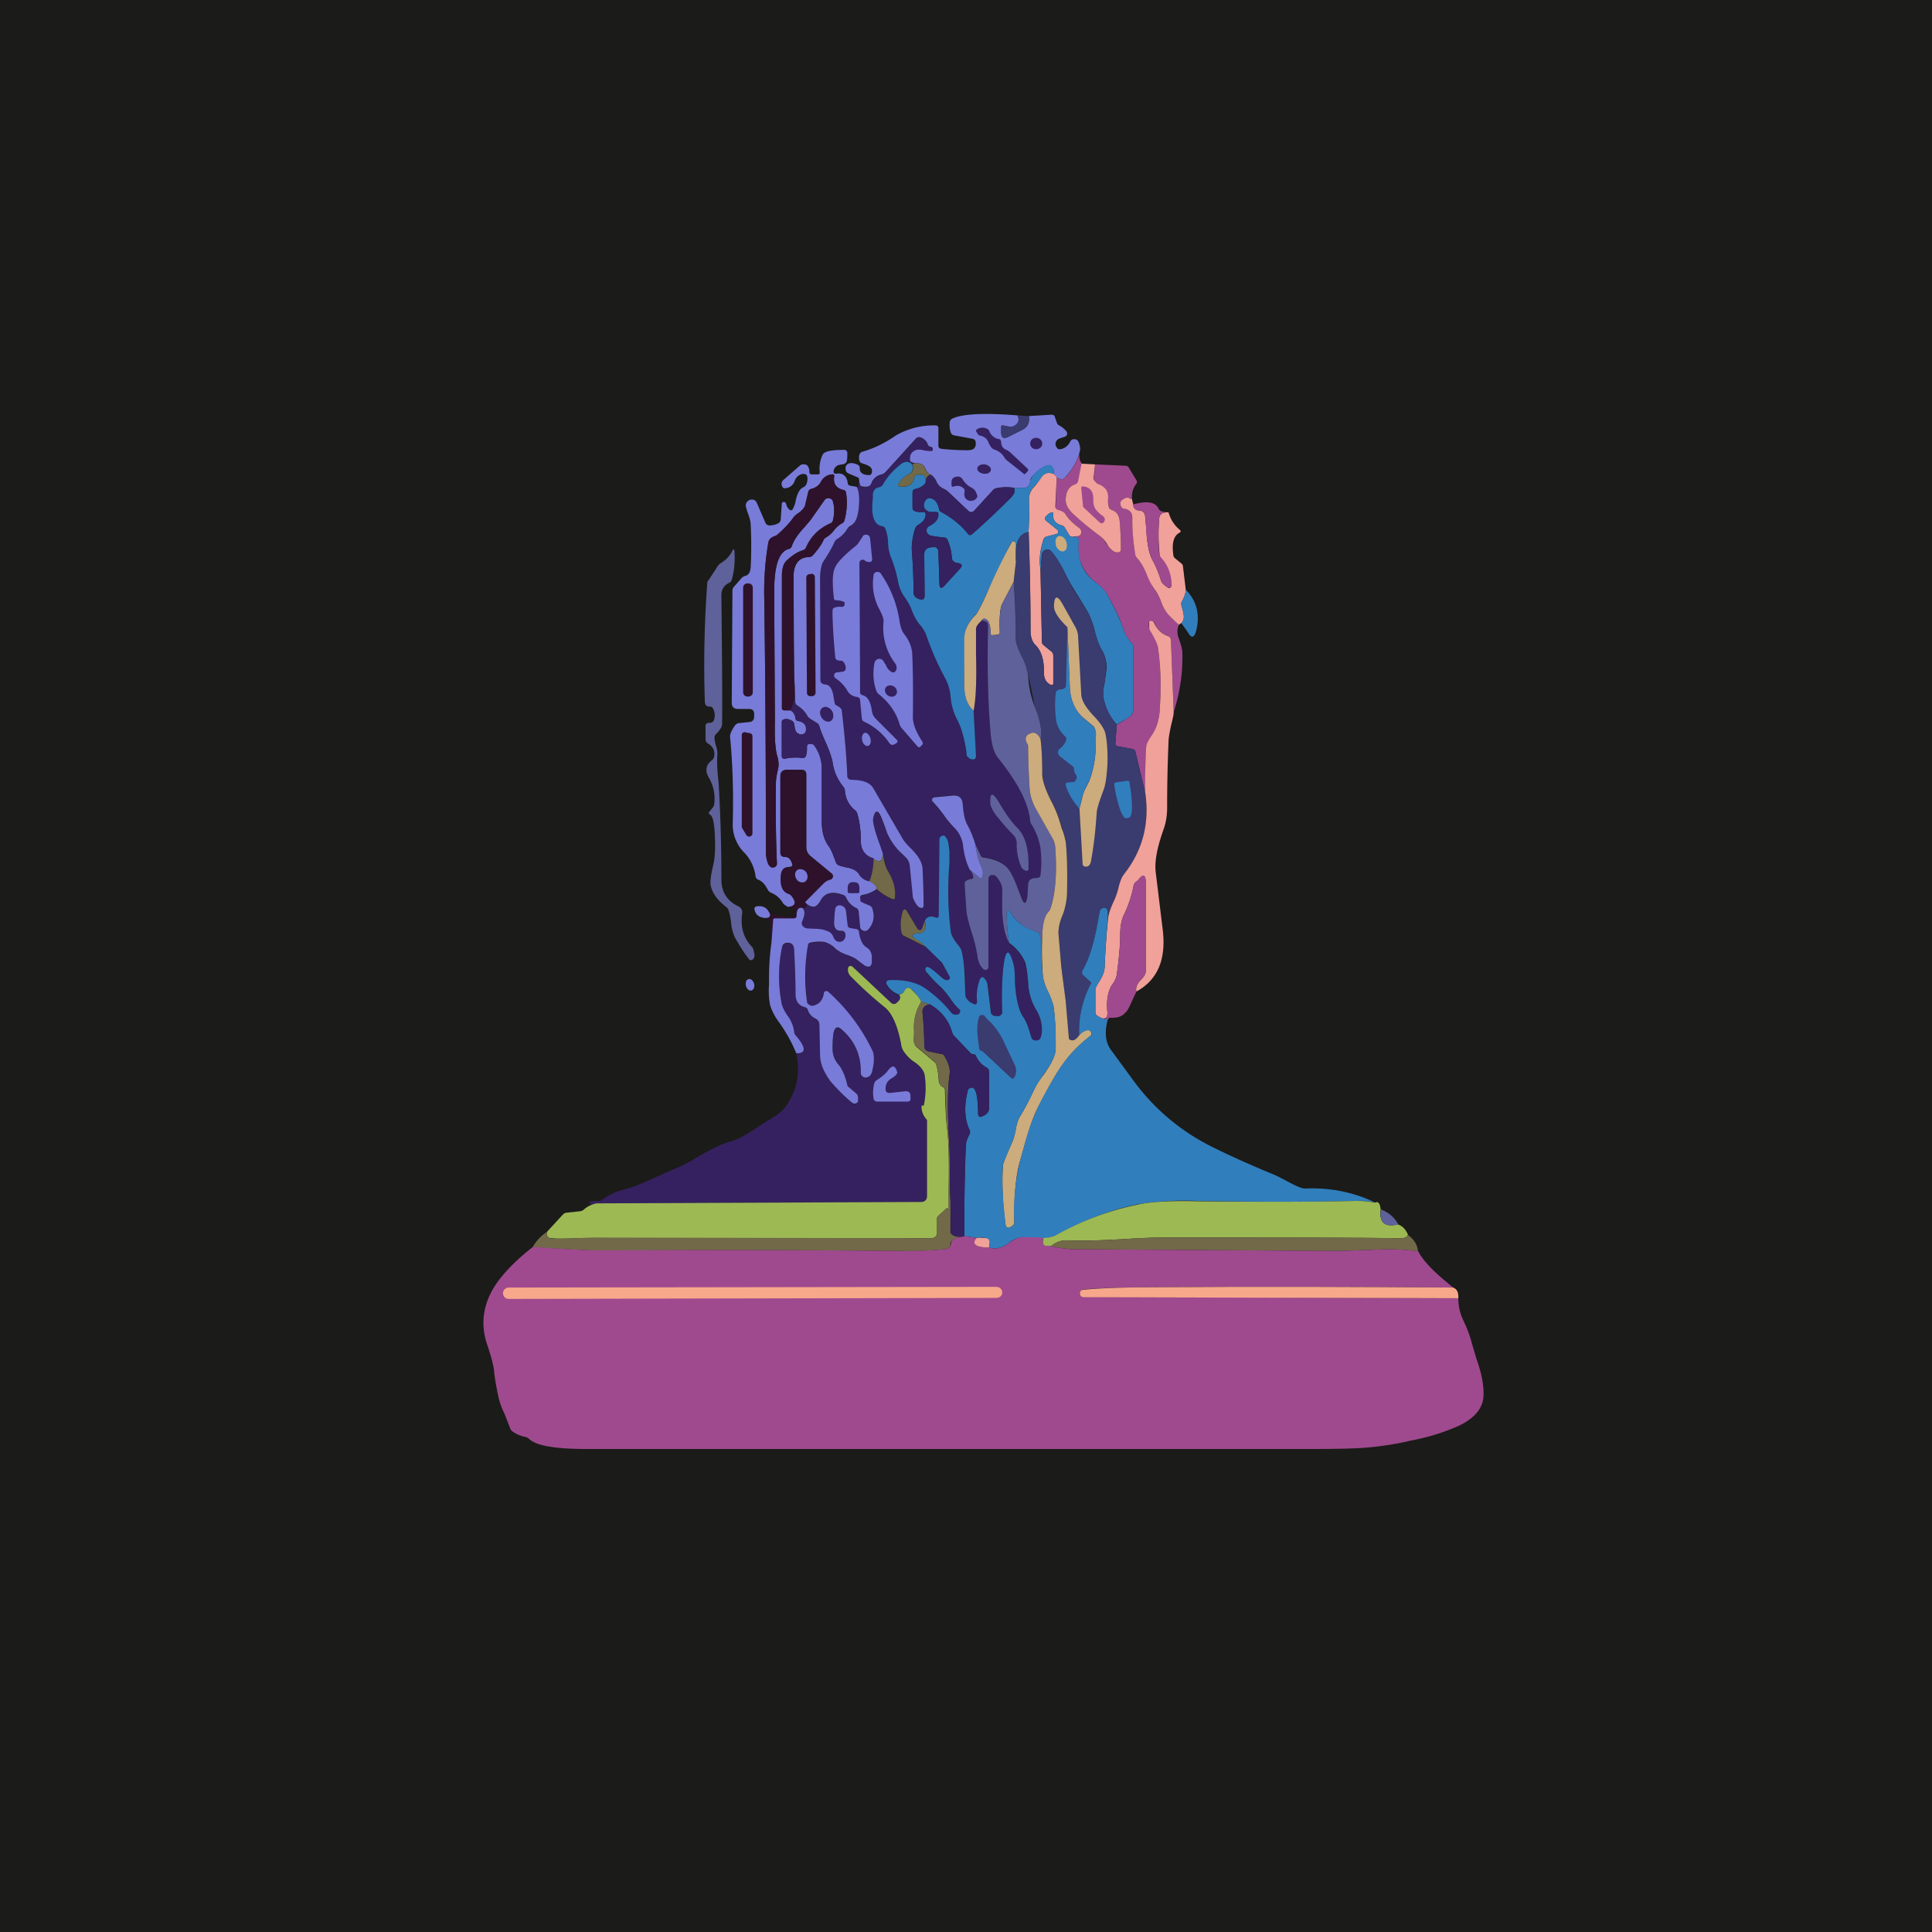 <!-- by TradingView --><svg width="56" height="56" viewBox="0 0 56 56" xmlns="http://www.w3.org/2000/svg"><path fill="#1B1B19" d="M0 0h56v56H0z"/><path d="M29.49 12.04c.07.14.03.25-.12.32a.17.17 0 0 1-.1.01l-.2-.04c-.03 0-.05.01-.05.04v.16c0 .17.08.2.23.12l.4-.2c.14-.08.2-.2.17-.39l.66-.04c.05 0 .09.02.1.08l.05.14c.01.04.03.07.07.09a.7.7 0 0 1 .2.16.1.1 0 0 1 .03.1.1.1 0 0 1-.07.07l-.12.04a.2.2 0 0 0-.13.1.16.16 0 0 0 .02.17c.02.04.06.06.11.05.12-.02.22-.1.28-.22a.12.12 0 0 1 .11-.07c.06 0 .1.02.12.06.03.05.05.12.06.22-.04.26-.17.52-.4.79-.03.05-.08.08-.12.09-.06 0-.12-.01-.16-.07l-.09-.08c.01-.1 0-.18-.06-.22-.04-.05-.1-.05-.2 0-.13.06-.26.17-.37.3a.24.24 0 0 0-.05.12c0 .05-.02.1-.05.14a.12.12 0 0 1-.1.06h-.32a1.48 1.48 0 0 0-.52.01.2.2 0 0 0-.1.07l-.53.58c-.06.06-.12.06-.18 0l-.58-.55a.4.4 0 0 0-.13-.08.4.4 0 0 1-.21-.22.43.43 0 0 0-.16-.19.34.34 0 0 1-.16-.18c-.04-.09-.1-.14-.2-.15-.08 0-.13 0-.18-.03-.05-.01-.07-.04-.07-.08 0-.12.03-.2.11-.25.08-.05.17-.06.29-.03l.21.03c.05 0 .07-.03.05-.07 0-.03-.02-.04-.06-.05a.1.1 0 0 1-.08-.07.33.33 0 0 0-.21-.2.11.11 0 0 0-.13.03l-.89.98a.22.22 0 0 1-.1.06.4.4 0 0 0-.3.25.14.14 0 0 1-.09.1.42.42 0 0 1-.17 0c-.04 0-.07-.02-.08-.07l-.03-.18-.28-.12c-.07-.03-.1-.07-.1-.14-.01-.07.02-.12.08-.15.07-.03.16-.02.27.03a.1.1 0 0 1 .06.1c0 .14.1.2.27.2.05 0 .07-.03.08-.07.02-.1-.02-.16-.1-.2a1.04 1.04 0 0 0-.18-.07.11.11 0 0 1-.08-.08.32.32 0 0 1 0-.17.13.13 0 0 1 .1-.09c.31-.09.63-.24.96-.47a2.22 2.22 0 0 1 1.13-.29c.07 0 .1.02.1.09v.5c0 .05.03.08.09.09a7 7 0 0 0 .75.04c.1 0 .17-.02.2-.06.04-.05.05-.1.04-.17 0-.05-.03-.08-.08-.1l-.54-.1a.12.12 0 0 1-.1-.08.66.66 0 0 1-.03-.3c0-.04.02-.07.06-.1.27-.14.9-.18 1.9-.1Z" fill="#787BD8"/><path d="M29.82 12.06c.03.18-.03.31-.18.39l-.39.2c-.15.09-.23.04-.23-.12v-.16c0-.03.02-.04.05-.04l.19.04.1-.01c.16-.07.2-.18.13-.32l.33.02Z" fill="#3A3B6F"/><path d="M28.68 12.51c.04.09.1.15.2.2l.09.02c.03.02.05.05.05.09 0 .1.05.18.15.22a.4.4 0 0 1 .11.07l.5.47c.03.03.03.06 0 .09l-.05.05c-.02.03-.05.03-.07 0l-.48-.38a.36.36 0 0 1-.08-.1.51.51 0 0 0-.28-.21.2.2 0 0 1-.1-.08.61.61 0 0 1-.07-.13.3.3 0 0 0-.23-.19.12.12 0 0 1-.08-.05l-.03-.05c-.03-.04-.02-.08.03-.1a.29.29 0 0 1 .27 0c.03.01.06.04.07.08ZM26.61 13.43c-.06 0-.12 0-.17.03-.1-.1-.22-.1-.35 0-.21.18-.38.37-.5.6a.15.15 0 0 1-.1.06.35.35 0 0 0-.12.05c-.03.03-.05.08-.06.16l-.01.1c-.06.5.03.78.26.82.05 0 .08.03.1.07.04.08.06.21.08.4.01.19.04.32.07.4.08.19.16.43.22.73.04.2.11.35.2.47.07.08.13.2.2.36.07.18.14.3.2.39.11.14.18.23.2.29.18.5.37.93.55 1.27.09.16.14.34.17.54.02.26.1.5.2.7.12.2.2.5.26.9l.01.13.1.1.06.02c.08 0 .11-.04.11-.11l-.07-1.3c.07-.36.09-.91.07-1.65v-.73c0-.07.05-.15.16-.24.13 0 .2.05.19.15-.02 1.23 0 2.26.07 3.08.03.36.1.6.22.75.59.72.9 1.33.93 1.83 0 .04.02.07.04.1.15.24.24.47.27.7.03.18.02.43 0 .74-.01.08-.06.12-.14.11-.15 0-.22.07-.23.2 0 .16 0 .27-.02.34-.04.22-.1.23-.17.04a6.68 6.68 0 0 1-.09-.23c-.1-.3-.21-.51-.3-.62a1.02 1.02 0 0 0-.7-.32.11.11 0 0 1-.1-.07l-.15-.32a3.8 3.8 0 0 0-.23-.56c-.06-.12-.1-.27-.12-.46l-.02-.2c-.03-.14-.12-.2-.27-.2l-.54.05c-.04 0-.06.02-.07.05-.01.04 0 .06.01.09.08.08.18.2.3.36.13.18.23.3.31.37a.9.9 0 0 1 .29.57c.02.25.09.47.18.67a.4.4 0 0 1 .1.2c0 .05-.02.07-.07.07s-.09.02-.12.03a.1.1 0 0 0-.06.1l.05.76c.02.16.07.4.17.71.1.32.15.55.16.7.01.08.06.18.16.3.02.03.05.04.09.03.04-.01.06-.04.06-.08V25.5c0-.1.05-.15.16-.12.06.01.12.07.18.18a.5.5 0 0 1 .06.26v.2c-.02.62.05 1.06.2 1.32.23.18.38.37.45.55a2.94 2.94 0 0 1 .11.76 1.66 1.66 0 0 0 .27.7c.05.1.09.23.1.37a.8.8 0 0 1 0 .36c-.03.06-.08.1-.15.1-.07 0-.12-.04-.14-.1a4.3 4.3 0 0 1-.04-.14c-.06-.2-.12-.36-.2-.46a1.92 1.92 0 0 1-.22-1c-.01-.27-.03-.46-.07-.58-.1-.37-.2-.37-.26.02-.05.32-.06.8-.05 1.43a.1.1 0 0 1-.04.1.12.12 0 0 1-.1.02l-.08-.02c-.06 0-.1-.05-.1-.11l-.1-.81-.03-.06c-.09-.17-.16-.18-.2-.04-.07.2-.1.4-.08.6 0 .08-.03.1-.1.08a.35.35 0 0 1-.1-.05c-.08-.07-.13-.15-.14-.23v-.28a3.66 3.66 0 0 0-.12-1 .84.84 0 0 0-.13-.21.72.72 0 0 1-.17-.33c-.08-.6-.1-1.26-.04-1.98v-.35a.93.93 0 0 0-.07-.35c-.04-.06-.07-.1-.1-.1-.07 0-.11.03-.11.12l-.02 2.19c0 .07-.04.1-.1.06-.14-.05-.25-.02-.3.09l-.1.24c0 .02-.02.04-.05.04-.03 0-.05 0-.06-.03l-.3-.5c-.07-.1-.12-.1-.15.01-.06.2-.07.4-.03.59.01.04.04.07.08.1l.64.32.45.45.02.03.2.37c.02.03.02.06 0 .08-.02.03-.05.04-.09.03a.36.36 0 0 1-.15-.1 2.4 2.4 0 0 0-.34-.26c-.07-.04-.1-.02-.12.04 0 .03.02.08.07.14.1.12.24.26.4.41a2 2 0 0 1 .25.3c.06.1.15.2.27.32.02.03.03.05.02.09a.08.08 0 0 1-.08.05h-.06a.13.13 0 0 1-.12-.05c-.21-.26-.46-.5-.75-.7a1.7 1.7 0 0 0-1.04-.24.09.09 0 0 0-.08.04.08.08 0 0 0 0 .09c.09.14.2.24.36.3.06.05.04.12-.05.21-.06.07-.13.07-.2 0l-1.1-1.03a.07.07 0 0 0-.07-.02c-.04.02-.06.04-.06.07 0 .09.01.16.07.22.3.3.64.61 1 .92.22.18.38.55.48 1.12.01.07.07.17.18.29l.03.04a1 1 0 0 0 .19.14c.16.1.25.22.27.35a2.5 2.5 0 0 1-.02.9h-.03c0-.02-.01-.02-.02-.01a.08.08 0 0 0-.02.05c0 .13.05.25.14.35.02.02.02.04.02.06v2.16c0 .12-.06.18-.19.18l-9.4.04c-.08.02-.15.02-.18 0-.04-.02-.04-.04 0-.05a.68.68 0 0 1 .24-.03c.04 0 .08 0 .11-.03.2-.15.4-.24.6-.29.21-.05.54-.17.98-.38l.45-.2c.17-.06.42-.18.75-.38.39-.23.69-.37.9-.43.2-.05.46-.18.77-.39.17-.11.3-.2.4-.25.22-.13.39-.27.48-.4.32-.45.42-.95.3-1.52.3 0 .3-.16-.01-.5a.17.17 0 0 1-.05-.12 1 1 0 0 0-.2-.48c-.1-.15-.16-.28-.17-.38-.1-.59-.1-1.13.02-1.6.01-.07.05-.1.12-.12.15-.02.23.05.23.23l.05 1.28c0 .19.08.3.25.35.04 0 .07.03.08.07.05.12.12.2.21.24.1.05.14.11.14.2l.02.91c.02.24.12.48.31.73a5.32 5.32 0 0 0 .63.63.1.1 0 0 0 .1.01c.04-.01.06-.04.06-.08v-.1c0-.04-.02-.08-.06-.12l-.21-.17a.11.11 0 0 1-.04-.06 1.23 1.23 0 0 0-.23-.55.82.82 0 0 1-.2-.5c0-.19 0-.34.04-.46.03-.18.12-.2.26-.08.36.32.53.73.52 1.23 0 .05.02.09.06.12.04.02.09.03.14.01.07-.02.12-.1.14-.2.05-.21.06-.38.02-.52a2 2 0 0 0-.24-.43l-.1-.18a5.44 5.44 0 0 0-.96-1.14.08.08 0 0 0-.08-.02.07.07 0 0 0-.05.06c-.02.2-.13.32-.3.36a.15.15 0 0 1-.13-.02.14.14 0 0 1-.06-.11l-.01-.14c-.05-.7-.04-1.2.04-1.49.01-.04.04-.07.08-.07.17-.03.3-.03.39-.02.1.02.21.08.32.19.07.06.18.12.33.18.12.04.2.09.27.13l.27.18c.12.07.18.04.18-.09v-.14c.01-.13-.04-.23-.16-.3-.1-.07-.17-.21-.2-.43 0-.05-.03-.08-.08-.09l-.18-.03c-.04-.01-.07-.04-.07-.08a3.24 3.24 0 0 0-.05-.43c-.03-.1-.1-.15-.2-.15-.05 0-.08.03-.1.07-.01.02-.03.15-.04.37-.02.21.05.31.21.3.05 0 .08.02.1.06.03.07.03.14-.02.2-.04.05-.1.07-.16.06a.18.18 0 0 1-.15-.13.33.33 0 0 0-.23-.2 1.52 1.52 0 0 0-.35-.05l-.2-.01a.16.16 0 0 1-.12-.08.14.14 0 0 1 0-.14c.08-.16.08-.29 0-.37.13-.03.16-.08.07-.17.1.1.2.14.28.13.05 0 .1-.07.17-.17.12-.23.34-.29.66-.17.04.02.07.05.09.1.04.1.14.2.29.28.04.02.06.06.07.1l.04.44c0 .06.04.1.1.12.05.01.1 0 .14-.04.15-.17.2-.36.12-.6a.14.14 0 0 0-.08-.09 4.15 4.15 0 0 0-.19-.08c-.04-.02-.07-.04-.08-.06a.22.22 0 0 1-.01-.09c0-.04.02-.07.07-.08a.98.98 0 0 0 .41-.17c.14.13.3.22.46.29.05.01.07 0 .07-.04.03-.26-.05-.53-.22-.8a5.25 5.25 0 0 0-.23-.74c-.14-.4-.2-.66-.18-.77.05-.24.13-.25.24 0 .03.06.1.21.17.45.06.16.2.35.42.58l.13.13c.06.06.1.14.1.23l.1.9c0 .04.04.12.12.25.02.03.05.05.08.06.06.02.1 0 .1-.07 0-.36 0-.72-.03-1.1-.01-.15-.12-.33-.32-.53a1.85 1.85 0 0 1-.28-.34l-.82-1.41c-.08-.15-.25-.23-.51-.25-.07 0-.13 0-.16-.02-.06 0-.09-.04-.09-.09-.02-.5-.07-1.14-.16-1.9 0-.05-.05-.1-.15-.15a.12.12 0 0 1-.06-.1l-.02-.1c-.03-.27-.12-.4-.25-.41-.1 0-.14-.05-.14-.13-.01-.76-.02-1.72-.01-2.88 0-.27.03-.45.1-.56.14-.2.25-.4.32-.56a.2.2 0 0 1 .08-.1.83.83 0 0 0 .3-.28.23.23 0 0 1 .08-.09c.13-.07.21-.23.24-.5.03-.3 0-.51-.06-.63.04.04.06-.04.06-.26l.03.18c.01.05.04.07.08.08.06 0 .12 0 .17-.02a.14.14 0 0 0 .1-.09.4.4 0 0 1 .29-.25.22.22 0 0 0 .1-.06l.9-.98a.11.11 0 0 1 .12-.04c.1.03.17.1.21.21a.1.1 0 0 0 .08.07c.04 0 .06.02.06.05.02.04 0 .06-.05.06-.07 0-.14 0-.21-.02-.12-.03-.21-.03-.29.03-.08.05-.11.13-.11.24 0 .05.02.08.07.1l.17.02ZM30.03 13.02c.1 0 .18-.07.18-.16 0-.1-.08-.17-.18-.17-.1 0-.17.08-.17.17 0 .09.08.16.17.16Z" fill="#35215F"/><path d="m31.36 13.44-.1.5a.13.13 0 0 1-.1.1c-.18.07-.27.22-.27.46 0 .13.07.26.22.4.26.24.51.45.75.61.06.05.14.13.2.24l.16.2c.08.05.14.07.2.06.05 0 .07-.04.07-.08 0-.26-.01-.55-.04-.87-.01-.13-.1-.22-.23-.28a.14.14 0 0 1-.08-.09.68.68 0 0 1-.02-.25c0-.18-.07-.31-.24-.38a.33.33 0 0 1-.14-.1.15.15 0 0 1-.03-.11l.03-.39.89.04a.1.1 0 0 1 .08.04l.23.38c.02.03.02.07 0 .1a.59.59 0 0 0-.13.4l-.02.04h-.03c-.05-.05-.12-.05-.22.02-.06.04-.08.1-.06.16.01.06.06.1.13.11.14.03.2.12.21.27.01.49.04.84.1 1.06 0 .04.02.08.05.11.1.11.2.28.3.5.07.19.14.32.2.4.06.07.11.17.17.32.06.18.14.3.21.39l.32.31a.5.5 0 0 0 0 .4c.06.17.09.29.1.36.02.59-.06 1.18-.25 1.77l-.08-2.1c0-.05-.03-.08-.08-.1a.67.67 0 0 1-.4-.4.06.06 0 0 0-.05-.03h-.04c-.05-.01-.07 0-.07.05v.1c0 .04.02.08.03.1.15.24.23.42.24.56.07.5.09 1.05.05 1.67-.01.36-.1.64-.24.84a.74.74 0 0 0-.16.37l-.03 1.25-.28-1.16c0-.04-.04-.07-.08-.08l-.43-.08c-.05 0-.08-.04-.07-.09l.04-.53.34-.21c.1-.06.14-.14.14-.25v-1.81a.12.12 0 0 0-.04-.09 1.1 1.1 0 0 1-.26-.45c-.06-.2-.2-.5-.43-.92-.07-.14-.2-.27-.36-.4a1.24 1.24 0 0 1-.49-1.2.1.1 0 0 0-.05-.1.15.15 0 0 0-.07-.02l.08-.02c.06 0 .1-.04.11-.1.01-.05 0-.1-.05-.13a1.46 1.46 0 0 1-.42-.43c-.04-.04-.1-.08-.2-.1-.05-.02-.08-.05-.07-.1l.03-.86c.04.06.1.08.16.07.04-.01.09-.04.13-.09.22-.27.35-.53.4-.78-.06.18-.04.33.04.42Z" fill="#9F4A8E"/><path d="M24.83 14.11c.07.12.09.33.06.63-.03.27-.1.43-.24.5a.23.23 0 0 0-.09.09.83.83 0 0 1-.29.29.2.2 0 0 0-.08.09c-.07.16-.18.35-.32.56-.07.1-.1.3-.1.56l.01 2.88c0 .08.05.12.13.13.14 0 .23.14.26.41l.02.1c0 .05.02.08.06.1.1.05.15.1.15.15.09.76.14 1.4.16 1.9 0 .05.03.09.09.1l.16.01c.26.02.43.1.51.25l.82 1.41c.05.1.14.2.28.34.2.2.3.38.32.54.02.37.03.73.03 1.1 0 .06-.04.08-.1.06a.15.15 0 0 1-.08-.06.78.78 0 0 1-.13-.24l-.09-.91a.38.38 0 0 0-.1-.23 6.87 6.87 0 0 0-.13-.13 1.76 1.76 0 0 1-.42-.58 7.4 7.4 0 0 0-.17-.46c-.1-.24-.19-.23-.24.02-.02.1.04.35.19.76l.09.26-.02.14c-.01.05-.04.07-.1.08-.05 0-.1-.02-.15-.08-.25-.07-.38-.25-.37-.54 0-.26-.03-.51-.1-.75a.18.18 0 0 0-.06-.1.78.78 0 0 1-.3-.58.2.2 0 0 0-.05-.11c-.16-.2-.26-.42-.3-.66-.02-.16-.1-.37-.21-.63-.09-.2-.15-.35-.18-.46a.16.16 0 0 0-.08-.1l-.16-.1a.23.23 0 0 1-.1-.08.84.84 0 0 0-.3-.32.12.12 0 0 1-.06-.1l-.03-.68-.02-2.93c0-.38.15-.58.44-.6.05 0 .09-.01.12-.05.15-.16.25-.3.3-.42a.18.18 0 0 1 .08-.09.8.8 0 0 0 .23-.2.8.8 0 0 1 .24-.22.14.14 0 0 0 .07-.09c.07-.27.09-.54.04-.8-.01-.04-.04-.06-.08-.07-.2-.05-.3-.18-.26-.4 0-.04-.02-.06-.06-.05a.39.39 0 0 0-.31.2.43.43 0 0 1-.29.22.11.11 0 0 0-.09.07l-.09.39c-.01.07-.07.15-.18.23a.73.73 0 0 0-.17.15c-.09.13-.23.29-.43.47a.27.27 0 0 1-.1.06c-.11.04-.17.1-.19.19a8.38 8.38 0 0 0-.12 1.47c.03 1.95.05 4.42.05 7.43a1 1 0 0 0 .07.42c.05.09.11.12.19.08.04-.02.06-.05.06-.1a40.2 40.2 0 0 1-.03-2.33c0-.1.02-.24.06-.4a.74.74 0 0 0-.02-.38c-.06-.2-.08-.54-.07-.99v-.28l-.02-3.5c0-.75.14-1.17.43-1.24a.11.11 0 0 0 .08-.08c.05-.15.17-.33.36-.54l.18-.22.4-.57a.13.13 0 0 1 .14-.06c.06.01.1.04.11.1.05.16.05.35 0 .54a.13.13 0 0 1-.07.1 1.3 1.3 0 0 0-.7.69.14.14 0 0 1-.1.08c-.16.05-.31.15-.47.3-.08.08-.13.22-.13.42v3.85c0 .05.02.07.07.07h.17c.08.04.13.11.15.24 0 .04.03.06.08.07.16.03.24.12.22.27 0 .04-.02.07-.06.1a.16.16 0 0 1-.15 0c-.05-.02-.08-.06-.1-.12a.86.86 0 0 1-.03-.16.12.12 0 0 0-.07-.1c-.08-.05-.16-.06-.22-.04-.05.01-.07.04-.07.08v.98c0 .06.03.09.1.08.18-.04.34-.04.5-.02.04 0 .08-.01.1-.05a.74.74 0 0 0 .03-.27c0-.05.02-.08.06-.09h.08c.04 0 .07.04.1.08.12.19.18.4.19.61v1.6c0 .27.07.5.2.67.05.08.1.18.15.32l.07.17c.02.04.05.07.1.08l.18.05c.19.03.32.1.38.2.07.11.17.18.3.2.15.07.22.15.21.23a.98.98 0 0 1-.41.17c-.05.01-.07.04-.07.08l.01.09c0 .02.04.04.08.06l.19.08c.04.02.07.05.08.1.07.23.03.42-.12.59a.13.13 0 0 1-.14.04c-.06-.02-.1-.06-.1-.12l-.04-.43a.13.13 0 0 0-.07-.11.6.6 0 0 1-.29-.29.15.15 0 0 0-.09-.09c-.32-.12-.54-.06-.66.17-.06.1-.12.16-.17.17-.09.01-.18-.03-.28-.13l.53-.54a.4.4 0 0 1 .2-.12.1.1 0 0 0 .08-.07.1.1 0 0 0-.03-.1l-.61-.5a.33.33 0 0 1-.13-.27v-2.1c0-.1-.05-.14-.15-.14h-.4c-.13 0-.2.06-.2.18v2.22c0 .08.05.13.14.13.1 0 .16.06.2.19.02.06 0 .09-.07.1-.15 0-.23.07-.25.2-.04.32.03.52.22.58a.2.2 0 0 1 .1.08c.13.18.1.28-.12.3l-.06-.04a.2.2 0 0 1-.09-.08.7.7 0 0 0-.33-.29.19.19 0 0 1-.1-.08c-.08-.16-.17-.26-.28-.3-.05-.02-.07-.05-.08-.1a1.21 1.21 0 0 0-.36-.72 1.16 1.16 0 0 1-.3-.86c.02-.84 0-1.66-.08-2.47 0-.07.04-.18.15-.33a.15.15 0 0 1 .11-.06l.28-.03c.1 0 .16-.06.16-.16v-.07c0-.1-.05-.15-.15-.15h-.31c-.13 0-.19-.06-.19-.18l.02-3.25c0-.05.02-.09.05-.12l.22-.25a.22.22 0 0 1 .11-.06c.1-.03.14-.12.15-.26.02-.41.02-.82 0-1.2 0-.1-.03-.23-.1-.4a5.77 5.77 0 0 1-.03-.11.17.17 0 0 1 .02-.17.18.18 0 0 1 .15-.07c.06 0 .1.03.13.08l.26.6c.02.04.05.06.1.07.1 0 .2-.02.28-.07a.14.14 0 0 0 .06-.11l.03-.44c0-.04.02-.06.06-.06a.1.1 0 0 1 .04.01l.03.05c.01.06.04.12.09.16.03.03.06.03.09 0a.81.81 0 0 0 .1-.29c.05-.2.12-.32.22-.36a.15.15 0 0 0 .08-.08.37.37 0 0 0 .03-.22c-.01-.05-.04-.07-.08-.08-.05-.01-.1 0-.18.05a.33.33 0 0 0-.11.16.3.3 0 0 1-.26.2c-.04.01-.07 0-.1-.05-.03-.08-.02-.14.05-.2l.46-.4a.15.15 0 0 1 .13-.04c.06 0 .1.03.12.08.02.03.03.08.03.14 0 .05.03.07.08.07h.17c.04 0 .05-.02.05-.06a.94.94 0 0 1 .08-.5.17.17 0 0 1 .08-.08c.1-.05.29-.07.55-.07.05 0 .08.03.09.07v.13l-.01.1c-.01.07-.05.1-.12.12a.52.52 0 0 0-.15.03c-.07.04-.11.1-.12.17 0 .05.02.07.08.07.18-.03.3.06.33.26 0 .05.03.08.08.09l.18.03Z" fill="#787BD8"/><path d="M26.44 13.46c.02.06.03.12 0 .18a.15.15 0 0 1-.07.09.68.68 0 0 0-.33.3c-.02.04 0 .07.05.07.23.04.37-.06.42-.27 0-.05.03-.07.08-.07h.13c.05 0 .08.03.1.07.01.05.02.1 0 .18a.52.52 0 0 1-.3.17c-.05.01-.07.04-.07.1v.44c0 .04.02.07.05.09.07.03.16.04.25.03.05 0 .08.02.08.07 0 .1-.05.2-.18.28a.92.92 0 0 0-.06.04.2.2 0 0 0-.07.1c-.07.23-.1.44-.09.63.04.52.05.92.05 1.2 0 .1.05.17.16.2l.03.01c.09.02.13-.01.13-.1l-.01-1.2c0-.11.05-.17.15-.2h.04c.14-.04.22.01.22.14l.03.9c0 .15.06.17.16.05l.43-.47c.09-.1.07-.15-.06-.17a.22.22 0 0 1-.12-.05.14.14 0 0 1-.05-.1 1.43 1.43 0 0 0-.13-.53.11.11 0 0 0-.1-.06 4.36 4.36 0 0 1-.37-.05c-.1-.03-.15-.1-.13-.19a.14.14 0 0 1 .08-.1c.17-.08.26-.19.26-.33 0-.05-.02-.07-.07-.07H27a.2.2 0 0 1-.18-.08.18.18 0 0 1-.03-.19c.05-.13.14-.17.27-.1.08.05.13.15.16.29 0 .03.02.06.06.08.33.18.58.39.77.62.04.06.08.06.13.02.4-.35.77-.7 1.13-1.07.1-.1.12-.18.08-.27h.32c.04 0 .08-.02.1-.06a.35.35 0 0 0 .05-.15l.05-.1c.1-.15.23-.25.38-.32.08-.04.15-.04.2 0 .04.05.06.12.05.23-.14-.06-.25-.03-.34.09-.11.15-.19.24-.23.28-.1.1-.15.23-.14.38.01.32 0 .63-.01.93-.3.05-.41.33-.38.83a9.21 9.21 0 0 1-.01-.53.06.06 0 0 0-.03-.02c-.04-.02-.07 0-.1.04l-.28.58-.35.73c-.2.44-.32.68-.37.74-.23.24-.34.47-.34.7l-.01 1.37c0 .33.09.58.27.74l.07 1.31c0 .08-.04.11-.11.1l-.06-.01a.52.52 0 0 1-.1-.1l-.01-.12c-.06-.4-.15-.7-.26-.91-.11-.2-.18-.44-.2-.7a1.4 1.4 0 0 0-.17-.54 8.46 8.46 0 0 1-.55-1.27 1.27 1.27 0 0 0-.2-.29 1.64 1.64 0 0 1-.2-.38 1.58 1.58 0 0 0-.2-.37 1.1 1.1 0 0 1-.2-.47c-.06-.3-.14-.54-.22-.73a1.34 1.34 0 0 1-.07-.4 1.24 1.24 0 0 0-.08-.4.12.12 0 0 0-.1-.07c-.23-.04-.32-.31-.26-.82v-.1c.01-.08.04-.13.07-.16a.35.35 0 0 1 .12-.05.15.15 0 0 0 .1-.07c.12-.22.29-.41.5-.58.13-.11.25-.11.35-.01Z" fill="#317EBC"/><path d="M26.61 13.43c.1.01.17.06.2.15.03.08.1.14.17.18-.1.02-.15.1-.15.25a.38.38 0 0 0-.01-.18c-.02-.04-.05-.07-.1-.07h-.13c-.04 0-.07.02-.08.07-.05.21-.19.3-.42.27-.06 0-.07-.03-.05-.07a.68.68 0 0 1 .33-.3.15.15 0 0 0 .08-.09.27.27 0 0 0 0-.18c.04-.03.1-.04.16-.03Z" fill="#716948"/><path d="m31.74 13.46-.04.39c0 .04.01.08.04.1.03.05.08.08.14.1.17.08.25.2.24.39-.01.1 0 .19.02.25 0 .04.04.07.08.09.14.05.21.15.23.28.03.32.04.6.04.87 0 .04-.02.07-.07.08-.06.01-.13-.01-.2-.07a.86.86 0 0 1-.15-.2.88.88 0 0 0-.22-.23 7.7 7.7 0 0 1-.74-.61c-.15-.14-.22-.27-.22-.4 0-.24.09-.4.27-.46a.13.13 0 0 0 .09-.1l.1-.5.4.02Z" fill="#F0A199"/><path d="M28.5 13.73c.11.02.21-.03.22-.1.02-.07-.06-.15-.17-.17-.11-.01-.2.03-.22.1-.02.08.06.15.17.17Z" fill="#35215F"/><path d="m30.54 13.74.09.08-.04.86c0 .05.03.08.08.1.1.02.16.06.2.1.1.17.24.3.42.43.04.03.06.08.05.13-.01.06-.05.1-.11.1l-.08.01-.06.01a.11.11 0 0 1-.1-.05l-.13-.22a.13.13 0 0 0-.08-.06c-.19-.05-.27-.16-.25-.33 0-.05-.02-.06-.07-.04a.38.38 0 0 0-.16.13c-.02.04-.01.08.03.11l.32.26c.02.02.02.04.02.07 0 .02-.02.04-.05.05l-.28.07a.13.13 0 0 0-.09.08c-.1.29-.14.58-.09.89l.04 2.07c0 .05.01.08.05.11l.22.18c.04.03.06.07.06.12v.8c0 .06-.03.07-.08.05-.13-.06-.19-.18-.19-.34 0-.37-.07-.63-.24-.8-.1-.1-.15-.25-.15-.43 0-.95-.02-1.9-.06-2.86.03-.3.03-.6.02-.92-.01-.15.04-.28.14-.38.04-.04.12-.14.23-.3.09-.11.2-.14.34-.08Z" fill="#F0A199"/><path d="M23.02 19.67c.04.4 0 .71-.1.92h-.18c-.05 0-.08-.02-.08-.07v-3.85c.01-.2.05-.34.14-.42.16-.15.31-.25.47-.3a.14.14 0 0 0 .09-.08c.14-.32.37-.55.7-.7a.13.13 0 0 0 .09-.09c.04-.2.04-.37 0-.54-.02-.06-.06-.09-.12-.1-.05 0-.1.01-.13.06l-.4.57-.19.22c-.2.2-.31.39-.36.54a.11.11 0 0 1-.08.08c-.3.07-.43.49-.43 1.24a2561.35 2561.35 0 0 0 .02 3.78c-.01.46.01.78.07.99.04.14.05.27.02.38-.04.17-.06.3-.06.4-.01.91 0 1.69.03 2.33 0 .05-.02.08-.06.1-.08.04-.14 0-.19-.08a1 1 0 0 1-.07-.42c0-3-.02-5.48-.05-7.43 0-.46.03-.95.12-1.47.01-.09.07-.15.18-.19a.27.27 0 0 0 .1-.06c.2-.18.35-.34.44-.47.03-.05.09-.1.17-.15.1-.08.17-.16.18-.23l.1-.39a.11.11 0 0 1 .08-.07c.12-.03.22-.1.28-.22a.39.39 0 0 1 .32-.2c.04 0 .06.01.06.06-.03.2.05.34.26.39.04 0 .07.03.08.07.04.26.03.53-.04.8a.14.14 0 0 1-.07.1.8.8 0 0 0-.24.2.81.81 0 0 1-.23.21.18.18 0 0 0-.08.1c-.05.1-.15.25-.3.42a.16.16 0 0 1-.12.05c-.3.01-.44.2-.44.59 0 .98 0 1.96.02 2.93Z" fill="#2E122B"/><path d="M26.98 13.76c.06.04.11.1.16.2a.4.4 0 0 0 .2.2c.06.03.1.06.14.1l.58.54c.06.06.12.06.18 0l.53-.58a.2.2 0 0 1 .1-.06c.17-.04.34-.05.52-.02.04.09.01.18-.08.28-.36.36-.74.71-1.13 1.06-.05.04-.1.04-.13-.01a2.37 2.37 0 0 0-.77-.63.12.12 0 0 1-.06-.08c-.03-.14-.08-.23-.16-.28-.13-.08-.22-.04-.27.1a.18.18 0 0 0 .03.18c.05.05.1.08.18.08h.13c.05 0 .07.02.07.07 0 .14-.09.25-.26.34a.14.14 0 0 0-.08.1c-.02.08.03.15.13.18l.37.05c.05 0 .08.02.1.06.07.17.12.34.13.53 0 .04.02.08.05.1.03.03.07.05.12.05.13.02.15.07.06.17l-.43.47c-.1.12-.16.1-.16-.05l-.03-.9c0-.13-.08-.18-.22-.15l-.04.01c-.1.03-.15.09-.15.2l.01 1.2c0 .09-.04.12-.13.1h-.03c-.1-.04-.16-.1-.16-.2 0-.3-.01-.7-.05-1.2-.01-.2.02-.4.1-.64a.2.2 0 0 1 .06-.1.9.9 0 0 1 .06-.04c.13-.09.18-.18.18-.28 0-.05-.03-.07-.08-.07-.1.01-.18 0-.24-.03-.04-.02-.06-.05-.06-.1v-.44c0-.05.02-.08.08-.1a.52.52 0 0 0 .3-.16c0-.14.05-.22.15-.25Z" fill="#35215F"/><path d="M27.91 14.14c-.07-.06-.16-.07-.26-.04-.05.02-.07 0-.07-.04v-.08c0-.09.04-.14.13-.16.08-.02.14 0 .19.07.06.1.15.19.25.24.06.03.1.07.12.1.04.08.06.13.06.16-.02.06-.06.1-.13.12a.2.2 0 0 1-.2-.05c-.05-.06-.06-.13-.04-.21 0-.05 0-.08-.05-.11Z" fill="#35215F"/><path d="M31.69 14.5c0 .1.02.2.07.26.03.05.1.12.21.2.06.05.07.1.03.17-.04.05-.08.05-.13.01l-.46-.43a.08.08 0 0 1-.02-.06l-.05-.5c0-.04.02-.06.06-.05.2.02.3.15.29.4Z" fill="#9F4A8E"/><path d="m32.8 14.43.05.2c0 .1.06.16.18.17.09 0 .14.06.16.14l.04.44c.02.4.08.7.19.88.08.15.16.34.23.56.02.08.1.15.2.21.02.02.05.02.07 0 .02 0 .03-.03.03-.05 0-.32-.1-.59-.3-.8a.2.2 0 0 1-.04-.12 5.67 5.67 0 0 1-.01-1.03c.01-.13.1-.19.27-.18.06.21.17.38.33.51.03.03.03.06-.01.08-.17.09-.23.3-.18.65 0 .04.03.08.06.1l.17.14c.03.02.05.06.05.1l.08.66c0 .1-.04.21-.1.32a.16.16 0 0 0-.03.11l.05.2c.04.16.03.27-.05.34l-.07.05a5.8 5.8 0 0 1-.32-.31 1.23 1.23 0 0 1-.21-.4c-.06-.14-.11-.24-.16-.3a1.68 1.68 0 0 1-.22-.4c-.09-.23-.19-.4-.29-.51a.23.23 0 0 1-.06-.1 5.86 5.86 0 0 1-.09-1.07c0-.15-.07-.24-.21-.27-.07 0-.12-.05-.13-.11-.02-.07 0-.12.06-.16.1-.07.17-.07.22-.02h.03l.02-.03Z" fill="#F0A199"/><path d="M33.87 14.85c-.17-.01-.26.05-.27.18-.03.35-.03.7 0 1.03.01.04.03.08.06.11.2.22.3.5.3.8 0 .03-.02.05-.04.06a.07.07 0 0 1-.07 0c-.11-.06-.18-.14-.2-.21a2.9 2.9 0 0 0-.23-.56c-.1-.18-.17-.48-.2-.89 0-.19-.02-.33-.03-.43-.02-.09-.07-.13-.16-.14-.12-.01-.18-.07-.18-.18.4-.11.64-.07.73.12.02.04.05.07.09.08.06.02.12.03.2.03Z" fill="#9F4A8E"/><path d="M31.15 15.55c.03 0 .05.01.07.03a.1.1 0 0 1 .05.1c-.05.52.1.92.49 1.2.17.13.29.26.36.4.22.42.37.73.43.92.05.17.14.32.26.45.03.02.04.05.04.09v1.81c0 .1-.05.2-.14.25l-.34.2c-.2-.22-.32-.47-.38-.75a.93.93 0 0 1 .02-.41l.06-.42a.95.95 0 0 0-.14-.59c-.06-.1-.13-.27-.19-.51a2.42 2.42 0 0 0-.22-.6l-.43-.7a4.46 4.46 0 0 1-.21-.39c-.15-.3-.3-.53-.42-.66a.14.14 0 0 0-.16-.03c-.05.02-.09.06-.1.12l-.04.46c-.04-.3-.02-.6.1-.89a.13.13 0 0 1 .08-.08l.28-.07c.03-.01.04-.03.05-.05 0-.03 0-.05-.02-.07l-.32-.26c-.04-.03-.05-.07-.03-.11a.38.38 0 0 1 .16-.13c.05-.02.07-.01.07.04-.02.17.06.28.25.33.03.01.06.03.08.06l.13.22c.02.03.05.05.1.05h.06Z" fill="#317EBC"/><path d="M29.82 15.42c.03.96.05 1.91.05 2.85 0 .2.05.34.15.43.17.17.25.44.24.81 0 .16.06.27.2.34.04.02.07 0 .07-.05V19a.15.15 0 0 0-.06-.12l-.22-.18a.14.14 0 0 1-.05-.1l-.04-2.08.05-.46c0-.06.03-.1.1-.12.05-.02.1 0 .15.03.13.13.27.35.42.66l.2.4.44.7c.08.12.15.32.22.59.06.24.13.4.19.51.1.19.16.39.13.59l-.05.42a.93.93 0 0 0-.02.41c.06.28.18.53.38.76l-.04.53c0 .05.02.08.07.09l.43.08c.04.01.07.04.08.08l.28 1.16c.14.89-.06 1.69-.61 2.4a.95.95 0 0 0-.16.39l-.02.07c-.01.08-.06.2-.13.34-.09.2-.14.35-.16.46l-.01-.2c0-.05-.03-.08-.07-.09-.04 0-.07 0-.1.02s-.05.06-.06.11l-.07.38c-.11.58-.25 1-.41 1.3-.04.05-.03.1.02.15l.2.18c.02.02.02.05 0 .08-.24.46-.35.95-.33 1.47-.08.1-.16.16-.23.14-.05 0-.07-.03-.07-.08l-.1-1.05s-.03-.34-.12-1l-.08-.97c0-.14.04-.32.13-.55a2 2 0 0 0 .12-.69c.01-.6 0-1.07-.04-1.41-.01-.1-.05-.24-.11-.4a3.43 3.43 0 0 0-.3-.77 2.03 2.03 0 0 1-.27-.82c0-.34-.01-.67-.05-.99.05-.21 0-.53-.17-.94a17.97 17.97 0 0 0-.21-1c-.02-.1-.07-.25-.16-.44a1.43 1.43 0 0 1-.18-.56c0-.75-.02-1.28-.06-1.6l.07-.63c-.04-.5.08-.78.37-.83Z" fill="#3A3B6F"/><path d="M24.35 19.15a.2.2 0 0 1-.06-.01c-.05-.01-.07-.04-.08-.09-.04-.41-.07-.83-.08-1.26 0-.1 0-.15.04-.17a.43.43 0 0 1 .22-.03c.05 0 .08-.01.09-.06v-.04c.01-.02 0-.04-.01-.04a.55.55 0 0 0-.22-.05c-.05 0-.08-.02-.08-.07-.05-.43-.04-.72.03-.87.06-.15.27-.37.62-.65a.37.37 0 0 0 .08-.1l.1-.15c.02-.05.07-.07.13-.06.05.01.08.05.09.1l.06.61c0 .05-.02.08-.08.08s-.1-.02-.13-.04a.09.09 0 0 0-.1-.02c-.04.02-.06.05-.06.1a967.33 967.33 0 0 1 .02 3.74c0 .04.03.07.07.08.13.03.22.16.26.38l.02.12c.02.08.06.14.12.2l.59.59c.04.04.03.08-.02.11l-.04.02c-.06.04-.11.02-.15-.03a1.77 1.77 0 0 0-.73-.62.12.12 0 0 1-.07-.1l-.05-.53c0-.05-.04-.08-.1-.09a.36.36 0 0 1-.28-.2 1.12 1.12 0 0 0-.33-.34c-.04-.03-.05-.06-.04-.1.01-.05.04-.07.09-.07l.14-.02c.05 0 .09-.03.1-.07.01-.06 0-.12-.05-.2a.12.12 0 0 0-.11-.05Z" fill="#787BD8"/><path d="M30.6 15.8c.04.12.14.2.23.18.08-.02.12-.14.08-.26-.03-.12-.13-.2-.22-.18-.08.02-.12.14-.08.26ZM29.45 16.25l-.07.62-.32.61c-.07.12-.1.4-.08.84 0 .05-.03.08-.08.08l-.13.01c-.05 0-.06-.01-.06-.05 0-.1 0-.2-.05-.32a.16.16 0 0 0-.08-.09c-.05-.03-.1-.02-.13.04-.1.09-.16.17-.16.24v.73c.02.74 0 1.29-.07 1.64-.18-.16-.27-.4-.27-.74v-1.38c.01-.22.12-.45.35-.68.05-.07.18-.31.37-.75a17.98 17.98 0 0 1 .64-1.31c.02-.04.05-.06.09-.04l.03.02.01.04v.5Z" fill="#CCAB7D"/><path d="M20.71 21.36c0 .06.01.15.05.28.03.09.04.18.03.3-.01.17 0 .42.04.75a48.2 48.2 0 0 1 .08 2.77c-.01.37.15.64.47.8.1.04.15.12.13.23-.05.38.04.7.29.96.03.03.05.1.07.23 0 .05-.01.1-.05.13-.05.03-.09.03-.12-.02-.14-.18-.27-.39-.4-.62a1.31 1.31 0 0 1-.11-.44 1.75 1.75 0 0 0-.07-.34.2.2 0 0 0-.07-.1c-.26-.2-.4-.4-.45-.62-.02-.1 0-.29.07-.58.05-.2.07-.48.05-.85-.01-.37-.06-.58-.13-.62-.05-.03-.06-.07-.02-.1l.08-.1a.2.2 0 0 0 .05-.1 1.2 1.2 0 0 0-.16-.79c-.11-.2-.08-.36.1-.5a.15.15 0 0 0 .06-.1c.03-.16-.03-.29-.18-.38a.14.14 0 0 1-.07-.12v-.39c0-.05.03-.08.1-.09h.04c.05 0 .08-.03.1-.07a.42.42 0 0 0-.02-.34c-.02-.04-.05-.06-.1-.06-.1 0-.14-.05-.14-.16-.04-1.16-.01-2.3.07-3.42 0-.03.02-.07.05-.1l.24-.37a.3.3 0 0 1 .09-.1c.15-.09.26-.2.33-.33.05-.11.08-.1.08.01.02.28-.01.55-.08.8a.13.13 0 0 1-.07.08c-.16.08-.23.2-.23.36.02 1.83.03 3.07.02 3.73 0 .09-.06.18-.16.28a.18.18 0 0 0-.06.1Z" fill="#5F619A"/><path d="M25.83 19.47c.07.04.12.02.15-.06a.2.2 0 0 0-.04-.19 1.71 1.71 0 0 1-.33-1.2c.01-.07-.03-.18-.11-.34a1.56 1.56 0 0 1-.18-1c0-.05.03-.08.08-.1.04-.01.09 0 .12.03a3.27 3.27 0 0 1 .55 1.37c.03.19.07.32.14.4.14.18.21.36.23.54.02.43.03 1.05.02 1.87 0 .2.1.44.27.7.03.04.02.07 0 .1l-.04.04c-.03.04-.07.04-.1 0l-.45-.52a.31.31 0 0 1-.06-.1c-.1-.36-.31-.65-.61-.89a.21.21 0 0 1-.07-.1c-.1-.28-.1-.56-.05-.82.02-.05.05-.08.1-.1.05-.01.1 0 .14.04l.09.14c.03.09.09.15.15.19Z" fill="#787BD8"/><path d="M23.52 16.64h-.05c-.05 0-.1.04-.1.1l.02 3.34c0 .06.04.1.1.1h.05c.05 0 .1-.05.1-.1l-.02-3.35c0-.05-.04-.1-.1-.1Z" fill="#2E122B"/><path d="M29.38 16.87c.03.33.06.87.06 1.61 0 .14.06.32.18.56a1.62 1.62 0 0 1 .19.67 2.9 2.9 0 0 0 .18.77c.17.41.22.73.17.94-.07-.15-.16-.21-.27-.17-.16.05-.2.15-.12.3l.03.12c0 .22.01.6.04 1.13.01.24.07.45.17.62l.5.87c.04.08.07.18.08.3.05.74 0 1.32-.14 1.74a.3.3 0 0 1-.06.1c-.1.12-.17.35-.18.69l-.02.2-.06-.23a.11.11 0 0 0-.08-.08 1.3 1.3 0 0 1-.75-.54c-.08-.13-.12-.12-.12.02 0 .27.02.54.07.84-.15-.26-.22-.7-.2-1.33v-.2a.5.5 0 0 0-.07-.25c-.06-.1-.11-.17-.17-.18-.1-.02-.16.02-.16.12v2.54c0 .04-.02.07-.06.08-.04.01-.07 0-.1-.03a.64.64 0 0 1-.15-.3 3.85 3.85 0 0 0-.16-.7c-.1-.32-.16-.55-.17-.7l-.05-.76a.1.1 0 0 1 .06-.1.28.28 0 0 1 .12-.04c.05 0 .07-.02.07-.07a.4.4 0 0 0-.1-.2l.28.23c.03.03.06.03.07-.01a.33.33 0 0 0 0-.27 2.3 2.3 0 0 1-.19-.69l.15.32c.02.04.05.07.1.07.3.04.54.14.7.32.09.11.19.32.3.62l.09.24c.08.19.13.17.17-.05l.02-.34c0-.13.08-.2.23-.2.08 0 .13-.03.13-.1a3.2 3.2 0 0 0 0-.75 1.8 1.8 0 0 0-.26-.7.24.24 0 0 1-.04-.1c-.04-.5-.35-1.11-.93-1.83-.12-.14-.19-.39-.22-.74-.07-.83-.1-1.86-.07-3.09 0-.1-.06-.15-.19-.15.04-.06.08-.07.13-.04.04.02.06.05.08.09.04.12.06.22.05.32 0 .04.01.06.06.05h.13c.05-.01.08-.04.08-.09-.01-.44.01-.72.08-.84l.32-.6Z" fill="#5F619A"/><path d="M21.7 16.91h-.04c-.06 0-.12.05-.12.12v3.04c0 .07.06.12.12.12h.03c.07 0 .13-.05.13-.12v-3.04c0-.07-.06-.12-.13-.12Z" fill="#2E122B"/><path d="M34.24 18.06c.08-.07.1-.18.05-.34a2.42 2.42 0 0 1-.05-.2c0-.04 0-.08.03-.11.06-.11.1-.21.1-.32.32.33.42.73.3 1.2-.06.21-.14.22-.25.02l-.18-.25Z" fill="#317EBC"/><path d="m31.29 23.44.1-.4c.02-.08.08-.2.18-.39a3 3 0 0 0 .19-1.2v-.15c0-.13-.02-.22-.09-.27l-.24-.2c-.26-.21-.4-.52-.42-.91l-.07-1.74c-.26-.25-.39-.45-.39-.61.01-.32.1-.33.26-.04l.34.61c.06.1.1.21.1.33l.09 1.64c0 .18.13.4.37.65.2.21.3.38.33.5.05.24.07.54.06.89-.02.33-.05.57-.11.74-.12.32-.19.54-.2.65-.04.6-.1 1.07-.17 1.43-.02.1-.07.15-.14.15-.06 0-.1-.03-.1-.08l-.09-1.6Z" fill="#CCAB7D"/><path d="M34.02 20.64c0 .08-.03.2-.07.36-.05.23-.08.4-.08.51-.03.7-.04 1.33-.04 1.9 0 .22-.03.42-.1.62-.19.53-.27.95-.23 1.26l.2 1.64c.11.87-.14 1.47-.76 1.81-.03-.1.01-.22.13-.34.1-.1.14-.18.14-.25v-2.57c0-.23-.08-.26-.22-.07l-.06.05a.19.19 0 0 0-.07.1 3.4 3.4 0 0 1-.27.83c-.08.15-.12.35-.12.6 0 .27-.03.65-.1 1.16a.6.6 0 0 1-.12.27c-.13.18-.19.46-.15.83 0 .06 0 .1-.02.13-.04.04-.09.05-.16.03l-.1-.06a.12.12 0 0 1-.07-.11v-.66c0-.03 0-.06.02-.09l.08-.12c.11-.17.17-.32.17-.46.02-.47.05-.93.1-1.4.01-.11.06-.26.15-.46a1.92 1.92 0 0 0 .15-.42c.04-.17.09-.3.16-.39.55-.7.75-1.5.61-2.4 0-.64.02-1.05.03-1.24 0-.12.06-.24.16-.38.14-.2.23-.47.24-.83.04-.62.02-1.18-.05-1.67-.01-.14-.1-.32-.24-.55a.2.2 0 0 1-.02-.1v-.1c-.01-.05.01-.08.06-.07l.04.01c.02 0 .03.02.04.04.09.2.23.33.41.39.05.02.07.05.08.1l.08 2.1Z" fill="#F0A199"/><path d="M31.29 23.44c-.18-.2-.32-.42-.4-.68 0-.05.01-.08.07-.08l.13-.01c.05 0 .09-.03.1-.08a.11.11 0 0 0 0-.13.28.28 0 0 1-.06-.15.11.11 0 0 0-.04-.1l-.37-.29a.14.14 0 0 1-.05-.1c0-.05.01-.1.05-.12a.5.5 0 0 0 .18-.24c.02-.05 0-.09-.03-.12a.78.78 0 0 1-.26-.48 3.28 3.28 0 0 1-.01-.76c0-.04.02-.07.07-.1a.32.32 0 0 1 .1-.02c.08-.01.13-.05.13-.13l.04-1.67.07 1.74c.01.4.16.7.42.92l.24.2c.06.05.1.13.1.26l-.01.15a3 3 0 0 1-.2 1.2 2.2 2.2 0 0 0-.27.8Z" fill="#317EBC"/><path d="M25.32 24.88c0 .24-.04.46-.13.66a.4.4 0 0 1-.29-.2c-.06-.1-.19-.17-.38-.2a1.64 1.64 0 0 1-.19-.05.17.17 0 0 1-.1-.08l-.06-.17c-.05-.14-.1-.25-.16-.32-.12-.17-.18-.4-.19-.67v-1.6c0-.22-.07-.42-.2-.61-.02-.04-.05-.07-.1-.08h-.07c-.04.01-.06.04-.06.09 0 .12-.01.2-.04.27-.02.04-.05.06-.1.05a1.66 1.66 0 0 0-.5.02c-.06 0-.09-.02-.09-.08v-.98c0-.04.02-.07.07-.08.06-.02.14 0 .22.04.04.02.06.05.07.1l.03.16c.02.06.05.1.1.12.05.03.1.02.15 0a.12.12 0 0 0 .06-.1c.02-.15-.06-.24-.22-.27-.05 0-.07-.03-.08-.07-.02-.13-.07-.2-.15-.24.11-.2.15-.52.11-.92l.03.68c0 .04.02.08.06.1.14.09.24.2.3.32l.1.09.16.1c.04.02.07.05.08.1.03.1.09.26.18.45.12.26.19.47.21.63.04.24.14.46.3.66a.2.2 0 0 1 .05.11c.02.25.12.44.3.58.03.03.05.06.06.1.07.24.1.49.1.75 0 .29.12.47.37.54ZM25.71 20.14c.08.07.19.07.25.01.06-.06.05-.16-.02-.23-.08-.07-.19-.07-.25-.01-.06.06-.05.16.02.23ZM23.8 20.77c.05.11.16.17.26.14.09-.04.12-.16.07-.28-.05-.1-.17-.17-.26-.13-.1.04-.13.16-.07.27Z" fill="#35215F"/><path d="m21.61 21.23.12.02c.05.01.08.04.08.09v2.81c0 .05-.03.08-.07.1-.05 0-.09-.01-.11-.05l-.12-.2a.09.09 0 0 1-.01-.04v-2.64c0-.08.04-.1.11-.1Z" fill="#2E122B"/><path d="M30.16 21.42c.04.32.05.65.05 1 0 .18.08.45.26.8a3.42 3.42 0 0 1 .3.78c.07.16.1.3.12.4.04.34.05.81.04 1.41a2 2 0 0 1-.12.69c-.1.23-.13.41-.13.55l.08.96.13 1.01.09 1.05c0 .05.02.07.07.08.07.02.15-.03.23-.14a.4.4 0 0 1 .22-.15.1.1 0 0 1 .13.07c.02.04 0 .07-.03.1-.32.25-.59.52-.8.83-.15.2-.35.54-.61 1.04l-.08.15c-.14.26-.28.66-.43 1.2l-.13.46c-.1.36-.16.94-.15 1.72 0 .05-.02.08-.07.11l-.06.04a.08.08 0 0 1-.07 0 .07.07 0 0 1-.05-.06 8.46 8.46 0 0 1-.08-1.73c0-.06.1-.3.28-.71.03-.07.06-.18.09-.33.03-.18.07-.3.12-.38.16-.26.3-.54.43-.82.05-.1.13-.23.26-.4.23-.32.35-.57.35-.76 0-.44-.01-.84-.06-1.2-.02-.1-.07-.25-.16-.44a1.7 1.7 0 0 1-.15-.43 9.67 9.67 0 0 1-.02-1.2c.01-.34.07-.57.18-.69a.3.3 0 0 0 .06-.1c.14-.42.19-1 .14-1.73a.68.68 0 0 0-.08-.3l-.5-.88a1.4 1.4 0 0 1-.17-.62c-.03-.53-.04-.9-.04-1.13a.25.25 0 0 0-.03-.12c-.08-.15-.04-.25.12-.3.1-.04.2.02.27.17Z" fill="#CCAB7D"/><path d="M24.99 21.46c.02.1.1.18.17.16.06-.01.1-.11.07-.21-.02-.1-.1-.18-.16-.17-.07.02-.1.11-.08.22Z" fill="#787BD8"/><path d="M23.33 26.15c.09.09.06.14-.07.17-.12-.03-.18.05-.17.23 0 .05-.03.08-.09.08h-.54c-.03 0-.05.01-.05.05l-.05.66a4.5 4.5 0 0 1-.03-.58c0-.08-.07-.13-.22-.15h.14c.05-.02.07-.05.07-.1a.2.2 0 0 0-.03-.07c.2.09.4.14.63.14.05 0 .08-.02.1-.06a.27.27 0 0 0 .01-.12c0-.04-.02-.07-.06-.08l-.13-.03c.21-.02.25-.12.12-.3a.2.2 0 0 0-.1-.08c-.19-.06-.26-.25-.22-.58.02-.13.1-.2.25-.2.07-.01.1-.04.07-.1-.04-.12-.1-.19-.2-.19s-.14-.04-.14-.13V22.5c0-.12.07-.18.2-.18h.4c.1 0 .15.04.15.13v2.1c0 .11.04.2.13.27l.6.5a.1.1 0 0 1 .04.1.1.1 0 0 1-.08.08.4.4 0 0 0-.2.12l-.53.53Z" fill="#2E122B"/><path d="M32.68 22.63c.03 0 .06.01.06.05v.02c.05.27.07.5.07.7 0 .2-.04.3-.09.3l-.08.02c-.05 0-.11-.08-.18-.27a3.94 3.94 0 0 1-.16-.69v-.02c-.01-.03 0-.05.04-.06l.34-.05Z" fill="#317EBC"/><path d="M28.27 24.47c.03.24.09.47.19.69.04.09.04.18 0 .27-.01.04-.04.04-.07.01l-.28-.23c-.1-.2-.16-.42-.19-.66a.9.9 0 0 0-.28-.58 2.8 2.8 0 0 1-.3-.37 3.81 3.81 0 0 0-.3-.36.07.07 0 0 1-.02-.08.08.08 0 0 1 .07-.05l.53-.05c.16-.01.25.05.28.2l.02.2c.02.18.06.34.12.45.1.18.17.37.23.56Z" fill="#787BD8"/><path d="M29.47 24.45c0-.1-.03-.18-.1-.25a5.9 5.9 0 0 1-.44-.5 1.1 1.1 0 0 1-.22-.36c-.03-.4.06-.4.27-.04.16.27.33.52.53.72.22.24.32.63.3 1.17 0 .04-.03.06-.07.05-.07-.02-.12-.06-.15-.14a1.62 1.62 0 0 1-.12-.65Z" fill="#5F619A"/><path d="M29.25 27.33c-.05-.3-.07-.57-.07-.84 0-.14.04-.15.12-.02.16.25.4.43.75.54.04.01.06.04.08.07l.06.23c0 .54.02.87.04 1 .01.1.06.25.15.44.1.2.14.33.16.43.05.37.07.77.06 1.21 0 .2-.12.44-.35.75-.13.18-.21.32-.26.41-.12.28-.27.55-.43.82-.05.07-.09.2-.12.38-.03.15-.06.26-.09.33-.18.41-.27.65-.28.7-.04.35-.01.93.08 1.74 0 .02.02.04.05.06h.07l.06-.04c.05-.03.08-.06.07-.12a6.1 6.1 0 0 1 .28-2.17 6.16 6.16 0 0 1 .5-1.35c.27-.5.47-.85.61-1.04.22-.3.49-.59.81-.83.04-.03.05-.07.03-.1a.1.1 0 0 0-.13-.06.4.4 0 0 0-.22.14c-.02-.52.09-1.01.33-1.48.02-.02.02-.05 0-.07l-.2-.18c-.05-.05-.06-.1-.03-.15.17-.3.31-.72.42-1.3l.07-.38c.01-.05.03-.1.06-.11a.13.13 0 0 1 .1-.02c.04.01.07.04.07.08l.01.21c-.04.47-.07.93-.09 1.4 0 .14-.06.29-.17.46a4.62 4.62 0 0 0-.1.2v.67c0 .05.02.08.06.1l.11.07.19.04c-.1.37-.07.66.09.88l.66.9a6.25 6.25 0 0 0 2.29 1.92c.44.22 1.01.48 1.71.77.13.05.28.13.47.23.24.13.4.2.5.2.71-.03 1.39.1 2.02.4a2.23 2.23 0 0 0-.54-.04c-1.38.03-2.91.03-4.6 0a8.68 8.68 0 0 0-1.75.1c-.76.16-1.54.45-2.31.88a.94.94 0 0 1-.4.1l-.6-.03a.73.73 0 0 0-.42.18c-.2.14-.38.18-.56.12a.53.53 0 0 0 0-.19c0-.04-.02-.06-.07-.08a.78.78 0 0 0-.29-.01l-.36-.05c0-1.33.02-2.22.05-2.67 0-.06.04-.16.1-.29a.12.12 0 0 0 0-.11c-.14-.32-.16-.7-.05-1.14a.1.1 0 0 1 .03-.06c.18-.13.26.1.27.7 0 .12.05.14.16.08l.05-.03a.22.22 0 0 0 .11-.2v-1.04c0-.05-.03-.1-.08-.13a.68.68 0 0 1-.3-.33.07.07 0 0 0-.06-.05h-.04a.12.12 0 0 1-.06-.04l-.47-.49a.26.26 0 0 1-.06-.1c-.1-.36-.32-.63-.65-.82l-.25-.07c0-.06-.1-.17-.25-.34-.1-.1-.18-.09-.23.03-.02.04-.07.07-.16.1a.67.67 0 0 1-.36-.3.08.08 0 0 1 0-.08.09.09 0 0 1 .07-.04c.44-.02.79.06 1.05.24.29.2.54.44.75.7.03.04.07.06.12.06h.06c.04-.01.06-.03.07-.06a.07.07 0 0 0-.01-.09c-.12-.11-.2-.22-.27-.32-.1-.15-.19-.24-.24-.3-.17-.15-.3-.29-.4-.41-.06-.06-.08-.1-.08-.14.01-.06.05-.08.12-.04.06.03.17.12.34.27.05.05.1.08.15.09.04 0 .06 0 .09-.03.02-.02.02-.05 0-.08l-.2-.37-.02-.03-.45-.44c-.1-.1-.18-.17-.25-.2-.22-.12-.2-.2.05-.21.14-.01.2-.13.16-.37.06-.11.16-.14.3-.09.07.03.1.01.1-.06l.02-2.19c0-.08.05-.12.13-.12.02 0 .05.04.09.1.03.05.05.17.07.35v.35c-.06.72-.04 1.38.04 1.98.01.1.07.2.16.33.07.08.12.15.14.2.06.19.1.52.11 1l.01.3c0 .07.05.15.14.22l.1.05c.07.03.1 0 .1-.08-.02-.2 0-.4.07-.6.05-.14.12-.13.21.04l.02.06.1.81c0 .06.04.1.11.12h.07c.04.02.07 0 .1-.02a.1.1 0 0 0 .05-.09c-.02-.63 0-1.11.05-1.43.06-.39.15-.4.26-.02.04.12.06.3.06.58.02.45.1.79.23 1 .08.1.14.26.2.46l.04.13c.02.07.07.1.14.1s.12-.03.14-.1c.03-.08.04-.2.02-.34a1.05 1.05 0 0 0-.15-.44 1.66 1.66 0 0 1-.23-.68c-.02-.36-.06-.6-.1-.72a1.37 1.37 0 0 0-.46-.55Z" fill="#317EBC"/><path d="M25.41 25.77c.01-.08-.06-.15-.21-.23.08-.2.12-.42.12-.66.05.06.1.08.16.08.05 0 .08-.03.09-.08l.02-.14c.04.25.09.4.13.48.17.27.25.54.22.8 0 .04-.02.05-.07.04a1.55 1.55 0 0 1-.46-.29Z" fill="#716948"/><path d="M23.08 25.47c.05.1.17.13.25.09.08-.05.1-.16.05-.26-.06-.1-.18-.13-.26-.09-.08.05-.1.16-.04.26Z" fill="#787BD8"/><path d="m32.94 28.74-.14.3c-.07.16-.13.28-.2.33-.09.1-.23.14-.42.13-.02 0-.04 0-.05.03l-.02.02-.19-.04c.07.03.12.01.16-.03l.02-.13c-.04-.37.02-.65.15-.83a.6.6 0 0 0 .12-.27c.07-.5.1-.89.1-1.16 0-.25.04-.45.12-.6.1-.2.2-.48.27-.83.01-.04.03-.07.07-.1l.06-.05c.14-.19.22-.16.22.07v2.57c0 .07-.05.15-.14.25-.12.12-.16.23-.13.34Z" fill="#9F4A8E"/><path d="M24.62 25.89c-.03 0-.05-.02-.05-.05v-.1c0-.12.06-.18.16-.17h.03c.1 0 .15.05.15.17v.1c0 .04-.02.05-.05.05h-.24Z" fill="#35215F"/><path d="M23.08 30.53c-.13-.32-.3-.62-.5-.9a1.67 1.67 0 0 1-.26-.5 2.24 2.24 0 0 1-.03-.58v-.16c0-.36.02-.7.07-1.06l.05-.66c0-.03.02-.05.05-.05H23c.06 0 .09-.02.09-.08 0-.17.05-.25.17-.22.08.08.07.2 0 .37a.14.14 0 0 0 0 .14c.03.04.07.07.13.08l.19.01c.16 0 .28.02.35.05.12.03.2.1.23.2.03.07.07.11.15.13.07 0 .12-.01.16-.07.04-.05.05-.12.02-.2-.02-.03-.05-.05-.1-.05-.16.01-.23-.09-.21-.3.01-.22.03-.35.04-.37.02-.04.05-.06.1-.07.1 0 .17.05.2.15l.05.43c0 .04.03.07.07.08l.18.03c.05.01.08.04.08.09.03.22.1.36.2.43.12.07.17.17.17.3v.14c-.01.13-.08.16-.2.1l-.27-.2a1.32 1.32 0 0 0-.27-.12 1.02 1.02 0 0 1-.32-.18.67.67 0 0 0-.33-.19 1.23 1.23 0 0 0-.38.02c-.04 0-.07.03-.08.07a5.23 5.23 0 0 0-.03 1.63c0 .04.02.08.06.1.04.03.08.04.12.03.18-.04.28-.16.31-.36 0-.03.02-.05.05-.06.03-.01.06 0 .08.02a5.44 5.44 0 0 1 1.3 1.75c.03.14.03.3-.02.51-.02.12-.07.19-.14.21a.14.14 0 0 1-.14-.01.13.13 0 0 1-.06-.12c.01-.5-.17-.91-.53-1.23-.13-.13-.22-.1-.26.08-.02.12-.03.27-.03.45 0 .2.07.36.2.5.1.14.18.33.23.56 0 .02.02.05.04.06l.2.17c.05.04.07.08.07.13v.1c0 .03-.02.06-.06.07a.1.1 0 0 1-.1-.01l-.04-.03a5.32 5.32 0 0 1-.6-.6c-.18-.25-.29-.49-.3-.73l-.02-.9c0-.1-.05-.16-.14-.2a.42.42 0 0 1-.2-.25.12.12 0 0 0-.1-.07c-.16-.05-.24-.16-.25-.35 0-.26-.01-.69-.04-1.28 0-.18-.08-.25-.23-.23-.07.01-.1.05-.12.11a4.14 4.14 0 0 0-.02 1.61c.01.1.07.23.17.38a1 1 0 0 1 .2.48c0 .04.02.08.05.11.3.35.3.52.01.51ZM22.29 26.44a.2.2 0 0 1 .03.08c0 .04-.02.07-.07.08-.04.01-.09.01-.14 0-.13-.03-.21-.1-.24-.23-.01-.06.01-.09.07-.1.16-.02.28.03.35.17Z" fill="#787BD8"/><path d="M26.8 26.68c.04.24 0 .36-.15.37-.26.02-.27.09-.05.2.06.04.15.1.25.2l-.64-.32a.14.14 0 0 1-.08-.1c-.04-.19-.03-.38.03-.59.03-.1.08-.11.14-.01l.3.5c.02.02.04.03.07.03.02 0 .04-.02.05-.04l.09-.24Z" fill="#716948"/><path d="M26.06 28.84c.09-.04.14-.07.15-.11.06-.12.14-.13.23-.03.17.17.25.28.26.34a1.4 1.4 0 0 0-.2.87l-.01.22c0 .1.02.17.08.22l.5.42c.04.03.06.06.07.1.04.13.06.28.07.46 0 .03.02.07.04.11a.2.2 0 0 0 .08.07.1.1 0 0 1 .06.1c.01.47.03.83.06 1.09.05.37.06.92.05 1.64a31.13 31.13 0 0 0 0 .72l-.03-.03c-.02-.02-.03-.02-.04 0l-.24.22a.1.1 0 0 0-.03.07v.4c0 .11-.06.17-.18.17a1839.33 1839.33 0 0 1-10.2 0c-.36.01-.62.02-.8 0-.1 0-.14-.06-.13-.18l.47-.51a.16.16 0 0 1 .11-.05l.37-.04a.2.2 0 0 0 .11-.04.8.8 0 0 1 .38-.19l9.4-.04c.12 0 .18-.06.18-.18V32.5c0-.02 0-.04-.02-.06a.54.54 0 0 1-.14-.35c0-.02 0-.03.02-.05h.02c0 .01.01.02.03 0v-.01a2.5 2.5 0 0 0 .02-.88c-.03-.13-.12-.24-.27-.35a1 1 0 0 1-.22-.18c-.11-.12-.17-.22-.18-.3-.1-.56-.26-.93-.47-1.11-.37-.3-.71-.61-1.01-.92a.26.26 0 0 1-.07-.22c0-.03.02-.05.05-.07.03 0 .06 0 .08.02l1.1 1.03c.07.07.13.07.2 0 .1-.09.1-.16.05-.21Z" fill="#9DB954"/><path d="M21.62 28.57c.02.1.1.16.16.14.06-.01.1-.1.08-.19-.03-.1-.1-.16-.16-.14-.07.01-.1.1-.08.2Z" fill="#787BD8"/><path d="m26.7 29.04.25.07c-.15.03-.22.11-.21.24.03.32.05.64.05.96 0 .1.05.15.15.17l.34.07c.05 0 .09.03.1.07.12.2.16.37.15.48-.06.4-.07 1-.03 1.78.03.48.04.83.03 1.06 0 .2 0 .48.02.86v.9c0 .05.03.08.07.1.06.04.14.05.23.05-.19.04-.29.1-.3.2 0 .1-.07.15-.17.16-.43.04-.83.06-1.18.05-3.05-.03-5.92-.03-8.61-.01-.4 0-1.12-.03-2.15-.1.1-.18.24-.33.41-.44-.01.12.03.18.13.19.18.01.45 0 .8-.01.24-.02.4-.02.5-.02l9.7.02c.12 0 .18-.06.18-.17v-.4a.1.1 0 0 1 .03-.07l.24-.22c.01-.02.03-.02.04 0l.02.03.01-.72c.01-.72 0-1.27-.05-1.64-.02-.26-.04-.62-.05-1.09a.1.1 0 0 0-.07-.1.2.2 0 0 1-.08-.07.25.25 0 0 1-.03-.1 2.23 2.23 0 0 0-.08-.47.19.19 0 0 0-.06-.1l-.5-.42c-.07-.05-.1-.12-.1-.22l.01-.22a1.4 1.4 0 0 1 .21-.87Z" fill="#716948"/><path d="M26.95 29.11c.33.2.55.46.65.82.02.04.03.08.06.1l.47.5.06.03h.04c.03 0 .05.02.06.05.06.14.16.25.3.33.06.03.08.08.08.13v1.04c0 .09-.04.15-.11.2l-.05.03c-.1.06-.16.04-.16-.08 0-.6-.1-.83-.27-.7a.1.1 0 0 0-.03.06c-.11.44-.1.82.06 1.14.02.04.01.08 0 .11a.81.81 0 0 0-.11.29 62.9 62.9 0 0 0-.05 2.67l-.1.02a.46.46 0 0 1-.23-.05.1.1 0 0 1-.06-.1l-.01-.9c-.02-.38-.02-.67-.02-.86 0-.23 0-.58-.03-1.06-.04-.79-.03-1.38.03-1.78.01-.11-.03-.27-.14-.48a.15.15 0 0 0-.1-.07l-.35-.07c-.1-.02-.15-.07-.15-.17 0-.32-.02-.64-.05-.96-.01-.13.06-.21.2-.24Z" fill="#35215F"/><path d="m28.38 30.38-.03-.24c-.04-.27-.03-.5.03-.67a.08.08 0 0 1 .07-.05c.04 0 .07 0 .09.03.03.04.08.1.15.16a2 2 0 0 1 .38.53l.33.7c.07.13.07.27 0 .39-.03.04-.06.05-.1.01l-.77-.72a.28.28 0 0 0-.08-.06c-.05-.01-.07-.04-.07-.08Z" fill="#3A3B6F"/><path d="M25.67 31.58c0 .07.05.1.12.1l.45-.05c.1 0 .14.03.15.12v.08c.01.07-.02.1-.09.1h-.87c-.06 0-.1-.03-.11-.1a1 1 0 0 1 .02-.42.16.16 0 0 1 .07-.1c.16-.1.27-.2.32-.27.13-.18.22-.17.28.05 0 0-.01.04-.05.08a.86.86 0 0 1-.14.1.32.32 0 0 0-.15.3Z" fill="#787BD8"/><path d="M39.85 34.86c.1-.05.15.02.17.2-.05.38.12.52.5.43.14.05.23.15.29.3-.02.06-.08.1-.21.1-1.52-.02-3.84-.02-6.95-.02-.26 0-.65.02-1.16.05-.7.04-1.22.05-1.58.03-.15 0-.3.05-.45.17h-.14c-.05-.01-.08-.04-.09-.08-.01-.06 0-.1.02-.16.17 0 .3-.04.4-.1a8.19 8.19 0 0 1 2.31-.86c.4-.09 1-.12 1.76-.1 1.68.02 3.2.02 4.59-.01.2 0 .38.01.54.05Z" fill="#9DB954"/><path d="M40.53 35.49c-.4.09-.56-.05-.5-.43a.9.9 0 0 1 .5.43Z" fill="#5F619A"/><path d="M41.1 36.27a6.27 6.27 0 0 0-1.15-.05l-1.15.04-7.68-.05a3.66 3.66 0 0 1-.66-.09c.15-.12.3-.17.45-.17.36.02.88.01 1.58-.03.51-.03.9-.05 1.16-.05 3.11 0 5.43 0 6.95.02.13 0 .2-.04.2-.1.19.13.29.3.3.48Z" fill="#716948"/><path d="m27.95 35.83.36.05c-.16.19-.04.28.36.28.18.06.37.02.56-.12.16-.12.3-.18.42-.18.2 0 .4 0 .6.02a.22.22 0 0 0-.02.16c.01.04.04.07.09.07l.14.01.13.03c.24.04.41.06.53.06l7.68.05 1.15-.04c.4-.02.79 0 1.16.05.1.21.35.5.77.85l.24.2c-2.84-.02-5.67-.03-8.5-.01-.91 0-1.64.02-2.18.06-.1.01-.14.05-.14.11 0 .08.04.11.12.11l10.85.04c0 .2.04.42.14.63.11.23.18.42.22.56l.16.55c.18.5.24.9.2 1.19-.05.3-.28.56-.69.76a6.1 6.1 0 0 1-1.38.43c-.41.1-.9.18-1.45.22-.33.02-.83.03-1.5.03H17c-.92 0-1.47-.1-1.66-.29a.24.24 0 0 0-.11-.06.95.95 0 0 1-.39-.17.19.19 0 0 1-.06-.1l-.16-.41a2.04 2.04 0 0 1-.17-.47c-.08-.37-.12-.63-.13-.77-.02-.17-.08-.4-.18-.7-.25-.68-.13-1.34.34-1.95.25-.32.57-.63.97-.94 1.03.08 1.75.11 2.15.1 2.69-.01 5.56-.01 8.61.02.35 0 .74-.01 1.18-.05.1-.01.16-.07.18-.17 0-.1.1-.16.3-.19l.1-.02Z" fill="#9F4A8E"/><path d="M28.67 36.16c-.4 0-.52-.1-.36-.28.1-.01.2 0 .3.01.04.02.06.04.07.09l-.01.18Z" fill="#F0A199"/><path d="m28.88 37.3-14.13.02c-.1 0-.17.08-.17.16 0 .1.07.17.17.17l14.13-.03c.1 0 .17-.07.17-.15v-.01c0-.09-.08-.16-.17-.16ZM42.12 37.32c.11.04.16.14.15.31l-10.85-.03c-.08 0-.12-.04-.12-.12 0-.06.04-.1.14-.1.54-.05 1.27-.07 2.18-.07 2.83-.02 5.67-.01 8.5.01Z" fill="#F7A88B"/></svg>